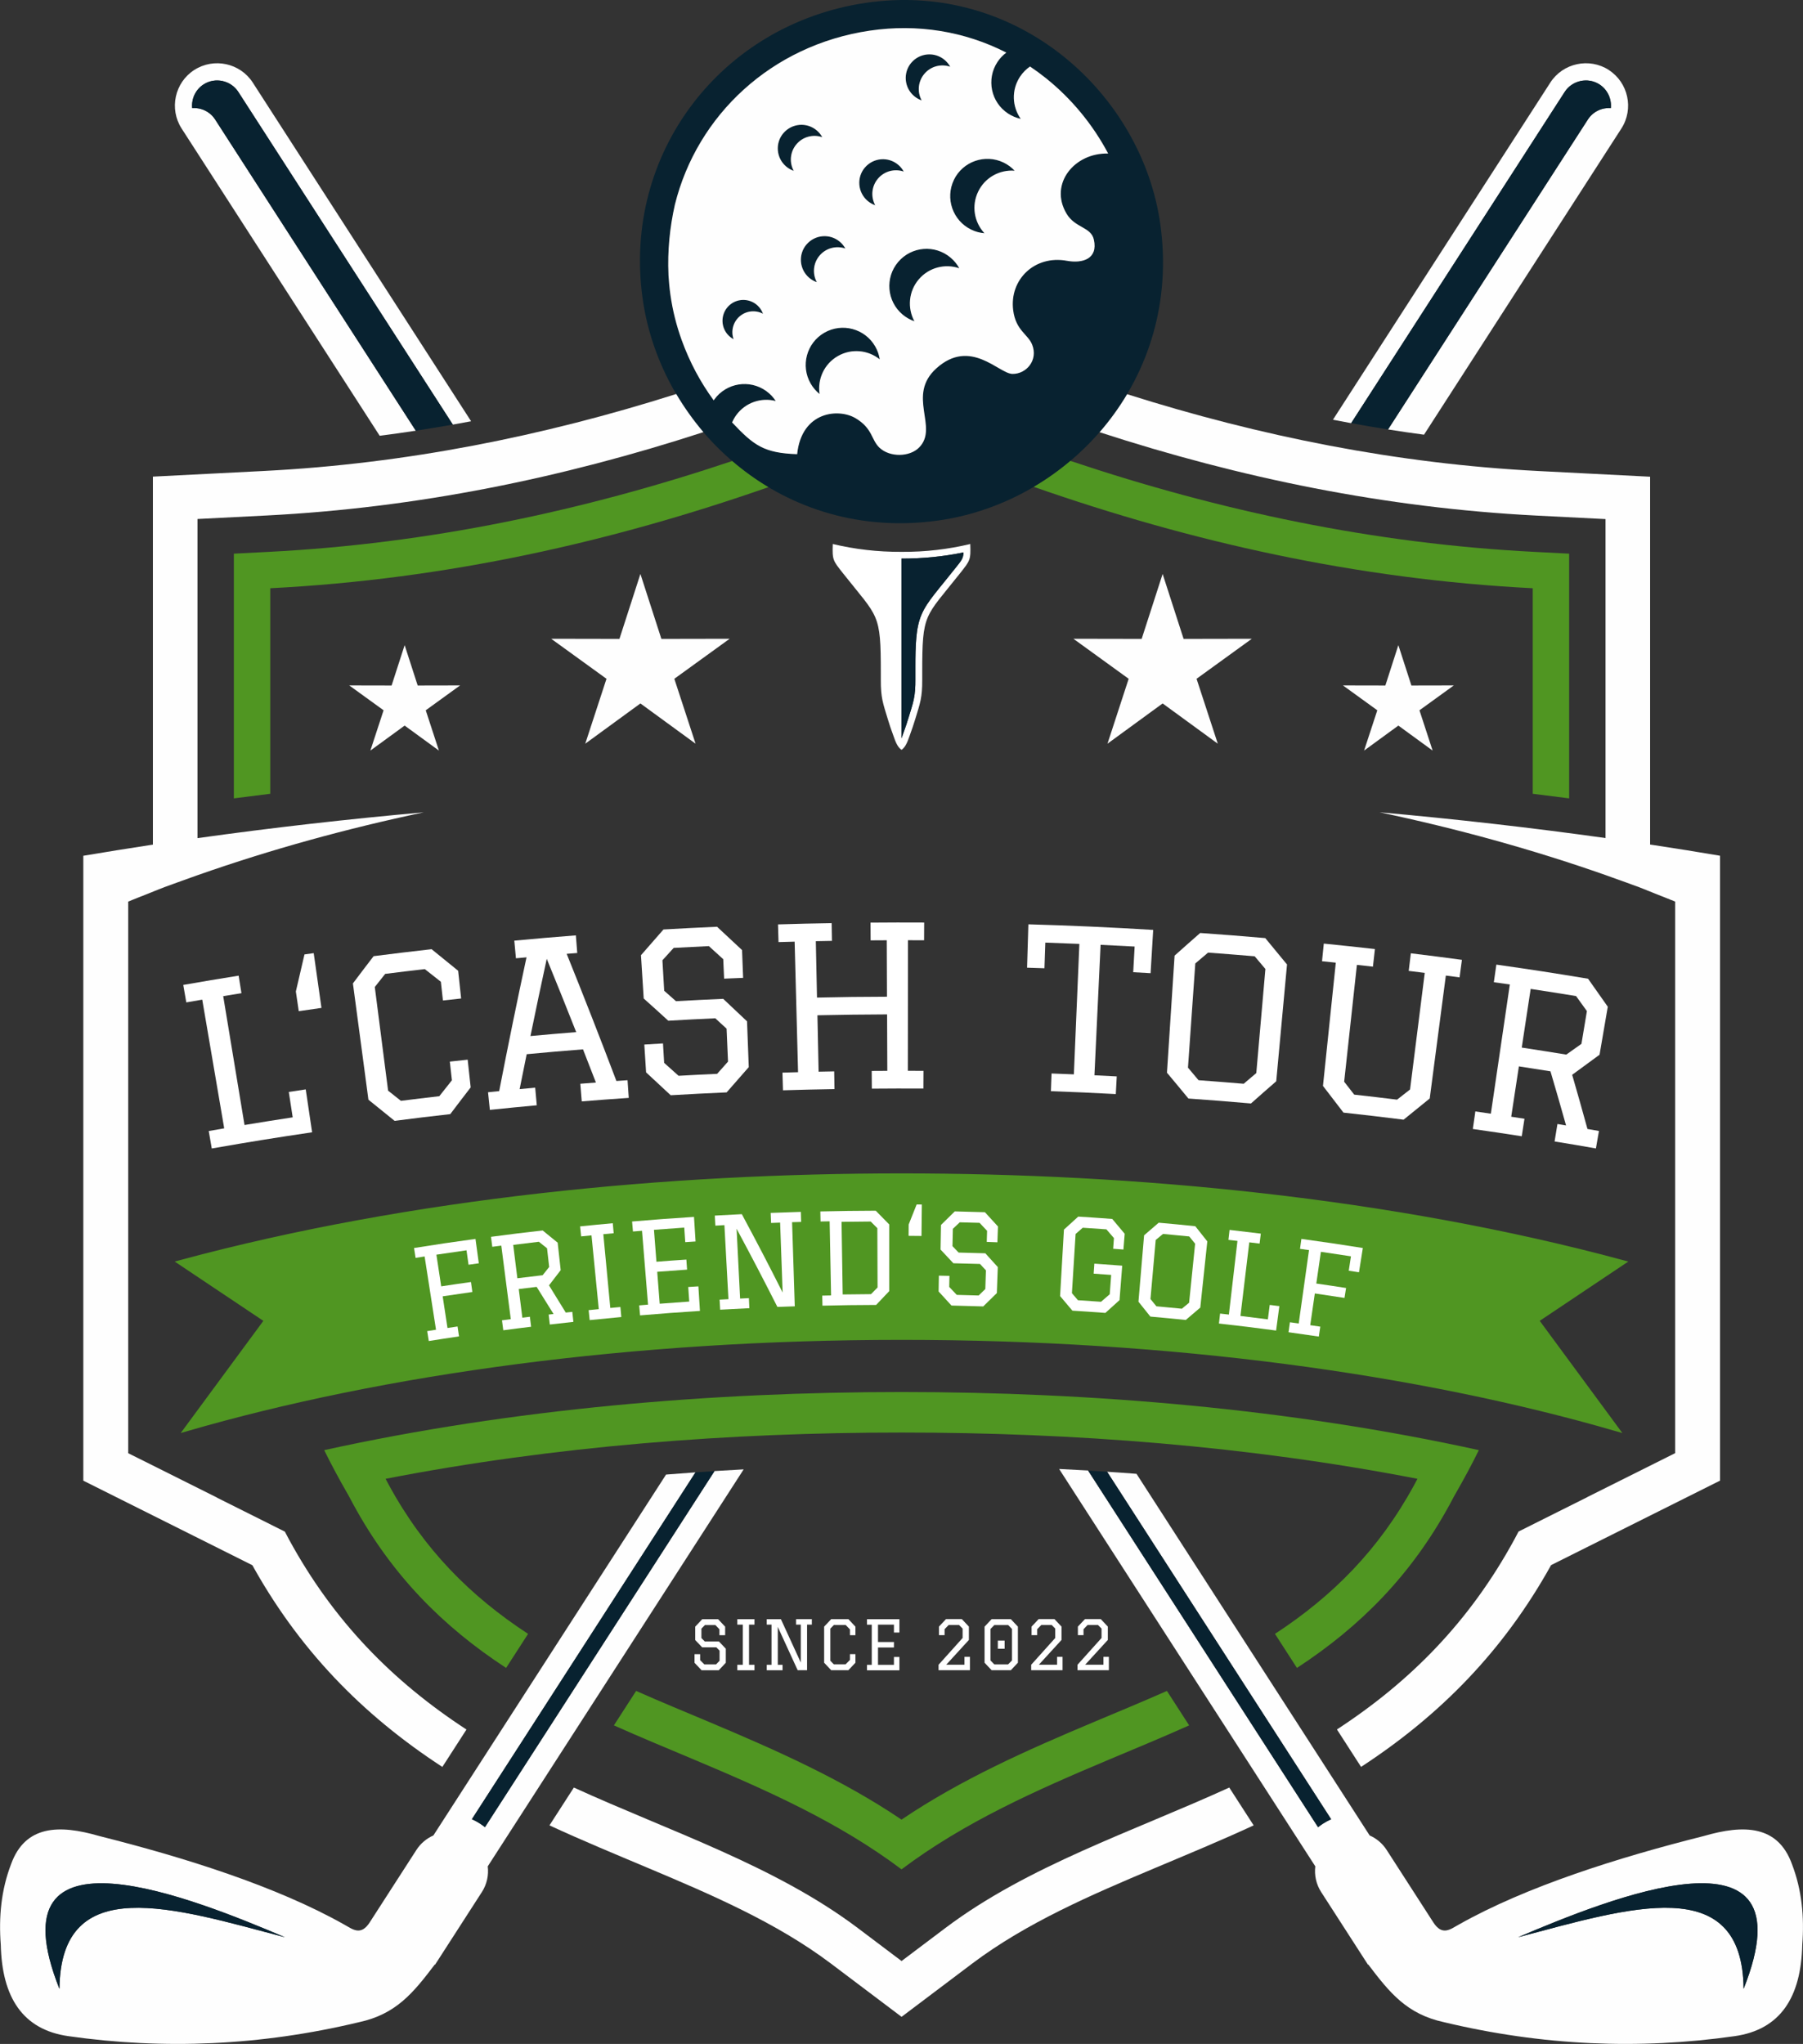 <?xml version="1.0" encoding="UTF-8"?>
<svg id="Vrstva_2" data-name="Vrstva 2" xmlns="http://www.w3.org/2000/svg" viewBox="0 0 416.17 471.76">
  <rect x="0" y="0" width="416.17" height="471.76" fill="#333333" stroke="none"/>
  <defs>
    <style>
      .cls-1, .cls-2 {
        fill: #fff;
      }

      .cls-2, .cls-3, .cls-4, .cls-5 {
        fill-rule: evenodd;
      }

      .cls-3 {
        fill: #082230;
      }

      .cls-6 {
        stroke: #509622;
        stroke-miterlimit: 22.93;
      }

      .cls-6, .cls-5 {
        fill: #509622;
      }

      .cls-4 {
        fill: #fefefe;
      }
    </style>
  </defs>
  <g id="Vrstva_1-2" data-name="Vrstva 1">
    <g>
      <path class="cls-3" d="m199.77.67c-33.24,4.93-56.18,34.7-51.43,68.31,4.28,30.27,32.54,56.21,68.29,51.15,30.24-4.28,56.19-32.53,51.2-68.34-4.18-29.99-32.73-56.36-68.07-51.12h0Zm-45.47,62.71c-.25-5.41.29-10.88,1.48-16.15,5.13-20.68,22.31-36.79,44.94-40.15,11.04-1.64,21.92.14,31.56,5.06-.78.58-1.48,1.31-2.05,2.17-2.61,3.97-1.51,9.3,2.46,11.9.92.6,1.91,1.01,2.92,1.22-2-2.81-2.18-6.66-.18-9.71.63-.96,1.43-1.75,2.32-2.37,1.25.84,2.48,1.74,3.68,2.7,5.9,4.73,10.82,10.7,14.36,17.39-7.71-.23-13.71,6.95-9.62,13.86,1.99,3.37,5.66,3.03,6.32,6.02.99,4.43-2.59,5.54-6.25,4.87-7.4-1.35-13.27,4.32-12.38,11.4.59,4.69,3.42,5.55,4.37,7.93,1.47,3.65-1.38,6.85-4.56,6.78-3.14-.08-9.66-8.37-17.53-1.29-6.97,6.28.61,13.61-3.98,18.27-2.18,2.22-6.76,2.32-9.16.05-1.94-1.84-1.54-4.43-5.51-6.8-3.94-2.35-12.47-1.59-13.49,8.3-7.64-.26-9.98-1.98-15.02-7.33.25-.57.56-1.13.94-1.66,2.14-2.96,5.81-4.15,9.14-3.28-.56-.87-1.29-1.65-2.18-2.29-3.85-2.78-9.22-1.92-12,1.93-.05.07-.1.14-.14.21-3.05-4.16-5.55-8.82-7.39-13.91-1.22-3.38-2.1-6.88-2.6-10.44-.22-1.57-.37-3.14-.46-4.69h0Zm56.05-48.9c1.95-2.3,5.4-2.59,7.7-.64.53.45.96.98,1.27,1.56-2.07-.71-4.45-.14-5.95,1.63-1.5,1.77-1.68,4.22-.63,6.14-.62-.21-1.22-.55-1.75-1-2.3-1.95-2.59-5.4-.64-7.7h0Zm9.82,27.04c2.07-4.27,7.21-6.06,11.48-4,.99.48,1.84,1.12,2.55,1.88-3.43-.27-6.84,1.54-8.42,4.83-1.59,3.29-.9,7.08,1.45,9.6-1.03-.08-2.07-.35-3.05-.83-4.27-2.07-6.06-7.21-4-11.48h0Zm-39.35-10.78c1.95-2.3,5.4-2.59,7.7-.64.53.45.96.98,1.27,1.56-2.07-.71-4.45-.14-5.95,1.63-1.5,1.77-1.68,4.22-.63,6.14-.62-.21-1.22-.55-1.75-1-2.3-1.95-2.59-5.4-.64-7.7h0Zm18.81,7.94c1.95-2.3,5.4-2.59,7.7-.64.53.45.96.98,1.27,1.56-2.07-.71-4.45-.14-5.95,1.63-1.5,1.77-1.68,4.22-.63,6.14-.62-.21-1.22-.55-1.75-1-2.3-1.95-2.59-5.4-.64-7.7h0Zm-9.36,38.12c4.11-2.37,9.37-.96,11.74,3.15.55.95.89,1.96,1.05,2.99-2.68-2.16-6.52-2.57-9.68-.75-3.16,1.82-4.73,5.35-4.2,8.75-.81-.65-1.51-1.45-2.06-2.4-2.37-4.11-.96-9.37,3.15-11.74h0Zm17.04-16.33c3.07-3.62,8.49-4.07,12.11-1,.84.71,1.51,1.54,2,2.45-3.25-1.12-7-.21-9.36,2.57-2.36,2.78-2.64,6.63-1,9.66-.98-.34-1.91-.86-2.75-1.57-3.62-3.07-4.07-8.49-1-12.11h0Zm-38.89,9.93c2.01-1.74,5.05-1.52,6.79.48.4.46.7.98.9,1.53-1.7-.9-3.86-.72-5.4.62-1.54,1.34-2.03,3.45-1.38,5.26-.51-.27-.99-.64-1.39-1.1-1.74-2.01-1.52-5.05.48-6.79h0Zm17.73-13.96c1.95-2.3,5.4-2.59,7.7-.64.53.45.96.98,1.27,1.56-2.07-.71-4.45-.14-5.95,1.63-1.5,1.77-1.68,4.22-.63,6.14-.62-.21-1.22-.55-1.75-1-2.3-1.95-2.59-5.4-.64-7.7h0Z"/>
      <path class="cls-4" d="m58.23,361.25l-39-19.5v-144.23c5.11-.86,10.24-1.68,15.38-2.47l.68-.1v-84.94s25.71-1.31,25.71-1.31c32.66-1.67,64.3-8,95.09-17.76,1.83,3.1,3.93,6.05,6.27,8.8-32.61,10.6-66.09,17.47-100.84,19.24l-15.94.81v73.66c17.29-2.42,34.73-4.4,52.24-5.96-17.74,3.74-35.23,8.54-52.24,14.52l-.25.09-.2.07-.05.02-.25.09-.25.09-.25.09-.24.08h-.01s-.25.1-.25.1l-.25.09-.25.09-.51.18-.25.09-.25.09-.31.11-.19.07-.25.09-.25.09-.25.09-.1.03-.15.06-.25.09-.25.09-.25.09-.5.19-.25.09-.25.09-.17.06-.08.03-.25.09-.25.09-.25.09-.21.08-.04.02-.25.1-.25.09-.25.1-.24.09h0s-.25.1-.25.1l-.25.1-.25.1-.25.1h-.03s-.22.1-.22.1l-.25.1-.25.1-.25.1-.07.03-.18.07-.25.1-.25.1-.25.1-.1.04-.15.06-.25.1-.25.1-.25.1-.14.05-.11.04-.25.1-.5.2-.18.07-.07.03-.25.1-.25.1-.25.1-.21.09h-.04s-.25.12-.25.12l-.25.1-.25.1-.25.1v127.31l20.27,10.13c3.52,3.53,6.28,7.93,8.78,12.28.32.61.39,1.65.72,2.26.2.36-.86.67-.66,1.03l-.4.15h0ZM260.15,90.98c30.77,9.74,62.38,16.07,95.02,17.74l25.71,1.31v89.96s-10.29,0-10.29,0v-80.18l-15.94-.81c-34.74-1.77-68.23-8.64-100.84-19.24,2.36-2.71,4.49-5.65,6.35-8.77h0Z"/>
      <path class="cls-5" d="m247.08,106.38c34.62,11.61,70.18,19.12,107.14,21l7.97.41v56.48c-2.8-.36-5.6-.72-8.4-1.06v-47.44c-40.8-2.08-79-10.75-115.17-23.4,2.97-1.75,5.8-3.76,8.45-6h0Zm-69.71,6.06c-36.12,12.61-74.25,21.26-114.99,23.33v47.44c-2.8.34-5.6.69-8.4,1.06v-56.48l7.97-.41c36.93-1.88,72.46-9.38,107.05-20.97,2.6,2.23,5.39,4.25,8.36,6.03h0Z"/>
      <path class="cls-5" d="m74.83,334.7c1.67,3.4,3.52,6.84,5.55,10.35l.17.3.16.3c.29.54.57,1.09.87,1.63,8.85,16.22,20.53,28.07,35.24,37.69l5.07-7.86c-13.39-8.76-24.02-19.49-32.1-34.31-.27-.49-.53-.99-.79-1.48,39.04-7.58,79.48-10.68,119.09-10.68s80.04,3.1,119.09,10.68c-.26.5-.52.99-.79,1.48-8.08,14.81-18.71,25.55-32.1,34.31l5.07,7.86c14.72-9.62,26.4-21.47,35.24-37.69.29-.54.58-1.08.87-1.63l.16-.3.17-.3c2.03-3.52,3.88-6.95,5.55-10.35-43.48-9.57-89.55-13.41-133.25-13.41s-89.78,3.84-133.25,13.41h0Zm66.87,63.53c6.14,2.75,12.37,5.31,18.53,7.91,16.67,7.02,33.32,14.38,47.86,25.32,14.54-10.94,31.19-18.3,47.86-25.32,6.16-2.59,12.39-5.16,18.53-7.91l-5.13-7.95c-5.64,2.5-11.36,4.85-17.03,7.24-15.32,6.45-30.47,13.16-44.23,22.46-13.76-9.29-28.91-16.01-44.23-22.46-5.67-2.39-11.39-4.74-17.03-7.24l-5.13,7.95h0Z"/>
      <path class="cls-4" d="m366.39,345.53l20.27-10.13v-127.31l-.25-.1-.25-.1-.25-.1-.25-.1h-.04s-.21-.1-.21-.1l-.25-.1-.25-.1-.25-.1-.07-.03-.18-.07-.5-.2-.25-.1-.11-.04-.14-.05-.25-.1-.25-.1-.25-.1-.15-.06-.1-.04-.25-.1-.25-.1-.25-.1-.18-.07-.07-.03-.25-.1-.25-.1-.25-.1-.22-.09h-.03s-.25-.11-.25-.11l-.25-.1-.25-.1-.25-.1h0s-.24-.1-.24-.1l-.25-.1-.25-.09-.25-.1-.04-.02-.21-.08-.25-.09-.25-.09-.25-.09-.08-.03-.17-.06-.25-.09-.25-.09-.5-.19-.25-.09-.25-.09-.25-.09-.15-.06-.1-.03-.25-.09-.25-.09-.25-.09-.19-.07-.31-.11-.25-.09-.25-.09-.51-.18-.25-.09-.25-.09-.25-.09h-.01s-.24-.09-.24-.09l-.25-.09-.25-.09-.25-.09-.05-.02-.2-.07-.25-.09c-17.01-5.98-34.5-10.78-52.24-14.52,17.51,1.56,34.95,3.54,52.24,5.96l10.97,1.6c5.14.78,10.27,1.6,15.38,2.47v144.23l-39,19.5h0c-11,19.8-25.6,34.66-43.86,46.57l-5.57-8.64c17.09-11.15,30.69-25.03,40.93-43.81.34-.62.67-1.24.99-1.87h0s15.95-7.98,15.95-7.98h0s0,0,0,0h0Zm-77.02,75.78c-7.53,3.49-15.22,6.66-22.86,9.88-14.41,6.07-29.56,12.56-42.11,22.02l-16.3,12.29-16.3-12.29c-12.55-9.46-27.7-15.95-42.11-22.02-7.64-3.22-15.33-6.39-22.86-9.88l5.63-8.73c22.2,10.14,46.47,18.06,65.53,32.42l10.11,7.62,10.11-7.62c19.06-14.36,43.33-22.28,65.53-32.42l5.63,8.73h0Zm-187.27-13.49c-18.55-12.1-33.33-27.25-44.38-47.52-.33-.61-.65-1.22-.98-1.83-2.5-4.34-4.82-8.6-6.94-12.94l15.95,7.98h0c.33.62.66,1.25.99,1.87,10.24,18.77,23.83,32.65,40.93,43.81l-5.57,8.64h0Z"/>
      <polygon class="cls-4" points="147.82 132.47 152.66 147.46 168.42 147.43 155.65 156.67 160.55 171.65 147.82 162.36 135.09 171.65 139.99 156.67 127.22 147.43 142.98 147.46 147.82 132.47 147.82 132.47"/>
      <polygon class="cls-4" points="268.36 132.47 263.52 147.46 247.76 147.43 260.52 156.67 255.63 171.65 268.36 162.36 281.09 171.65 276.19 156.67 288.95 147.43 273.2 147.46 268.36 132.47 268.36 132.47"/>
      <polygon class="cls-4" points="322.77 148.9 319.77 158.22 309.98 158.2 317.91 163.94 314.86 173.24 322.77 167.47 330.68 173.24 327.64 163.94 335.57 158.2 325.78 158.22 322.77 148.9 322.77 148.9"/>
      <polygon class="cls-4" points="93.4 148.9 96.41 158.22 106.2 158.2 98.27 163.94 101.31 173.24 93.4 167.47 85.49 173.24 88.54 163.94 80.61 158.2 90.39 158.22 93.4 148.9 93.4 148.9"/>
      <path class="cls-2" d="m208.09,127.37c-5.51.03-10.82-.6-15.87-1.81-.14,3.7.05,3.83,2.37,6.77,8.18,10.34,8.72,9,8.72,23.01v.06h0v1.5c-.02,4.16.5,5.4,1.59,9.01.38,1.26.76,2.42,1.28,3.8.43,1.17.84,2.61,1.91,3.37,1.06-.75,1.48-2.2,1.91-3.37.51-1.38.89-2.54,1.28-3.8,1.09-3.61,1.61-4.85,1.59-9.01v-1.5s0,0,0,0v-.06c0-14.01.54-12.67,8.72-23.01,2.32-2.94,2.51-3.07,2.37-6.77-5.05,1.21-10.35,1.85-15.87,1.81h0Zm0,43c.18-.44.32-.89.44-1.2.45-1.23.87-2.46,1.24-3.71.39-1.3.84-2.63,1.13-3.96.33-1.53.4-3.04.39-4.59v-3.07s0,0,0,0c0-2.24.02-4.51.22-6.72.17-1.84.48-3.61,1.22-5.32.7-1.63,1.73-3.07,2.81-4.47,1.57-2.02,3.22-3.97,4.8-5.98,1.55-1.96,1.99-2.35,2.06-3.85-4.71.98-9.51,1.43-14.33,1.43v41.43h0Z"/>
      <path class="cls-3" d="m208.09,170.37c.18-.44.32-.89.44-1.2.45-1.23.87-2.46,1.24-3.71.39-1.3.84-2.63,1.13-3.96.33-1.53.4-3.04.39-4.59v-3.07s0,0,0,0c0-2.24.02-4.51.22-6.72.17-1.84.48-3.61,1.22-5.32.7-1.63,1.73-3.07,2.81-4.47,1.57-2.02,3.22-3.97,4.8-5.98,1.55-1.96,1.99-2.35,2.06-3.85-4.71.98-9.51,1.43-14.33,1.43v41.43h0Z"/>
      <path class="cls-4" d="m154.3,63.38c-.25-5.41.29-10.88,1.48-16.15,5.13-20.68,22.31-36.79,44.94-40.15,11.04-1.64,21.92.14,31.56,5.06-.78.58-1.48,1.31-2.05,2.17-2.61,3.97-1.51,9.3,2.46,11.9.92.6,1.91,1.01,2.92,1.22-2-2.81-2.18-6.66-.18-9.71.63-.96,1.43-1.75,2.32-2.37,1.25.84,2.48,1.74,3.68,2.7,5.9,4.73,10.82,10.7,14.36,17.39-7.71-.23-13.71,6.95-9.62,13.86,1.99,3.37,5.66,3.03,6.32,6.02.99,4.43-2.59,5.54-6.25,4.87-7.4-1.35-13.27,4.32-12.38,11.4.59,4.69,3.42,5.55,4.37,7.93,1.47,3.65-1.38,6.85-4.56,6.78-3.14-.08-9.66-8.37-17.53-1.29-6.97,6.28.61,13.61-3.98,18.27-2.18,2.22-6.76,2.32-9.16.05-1.94-1.84-1.54-4.43-5.51-6.8-3.94-2.35-12.47-1.59-13.49,8.3-7.64-.26-9.98-1.98-15.02-7.33.25-.57.56-1.13.94-1.66,2.14-2.96,5.81-4.15,9.14-3.28-.56-.87-1.29-1.65-2.18-2.29-3.85-2.78-9.22-1.92-12,1.93-.05.07-.1.14-.14.21-3.05-4.16-5.55-8.82-7.39-13.91-1.22-3.38-2.1-6.88-2.6-10.44-.22-1.57-.37-3.14-.46-4.69h0Zm56.05-48.9c1.95-2.3,5.4-2.59,7.7-.64.53.45.96.98,1.27,1.56-2.07-.71-4.45-.14-5.95,1.63-1.5,1.77-1.68,4.22-.63,6.14-.62-.21-1.22-.55-1.75-1-2.3-1.95-2.59-5.4-.64-7.7h0Zm9.82,27.04c2.07-4.27,7.21-6.06,11.48-4,.99.48,1.84,1.12,2.55,1.88-3.43-.27-6.84,1.54-8.42,4.83-1.59,3.29-.9,7.08,1.45,9.6-1.03-.08-2.07-.35-3.05-.83-4.27-2.07-6.06-7.21-4-11.48h0Zm-39.35-10.78c1.95-2.3,5.4-2.59,7.7-.64.53.45.96.98,1.27,1.56-2.07-.71-4.45-.14-5.95,1.63-1.5,1.77-1.68,4.22-.63,6.14-.62-.21-1.22-.55-1.75-1-2.3-1.95-2.59-5.4-.64-7.7h0Zm18.81,7.94c1.95-2.3,5.4-2.59,7.7-.64.53.45.96.98,1.27,1.56-2.07-.71-4.45-.14-5.95,1.63-1.5,1.77-1.68,4.22-.63,6.14-.62-.21-1.22-.55-1.75-1-2.3-1.95-2.59-5.4-.64-7.7h0Zm-9.36,38.12c4.11-2.37,9.37-.96,11.74,3.15.55.95.89,1.96,1.05,2.99-2.68-2.16-6.52-2.57-9.68-.75-3.16,1.82-4.73,5.35-4.2,8.75-.81-.65-1.51-1.45-2.06-2.4-2.37-4.11-.96-9.37,3.15-11.74h0Zm17.04-16.33c3.07-3.62,8.49-4.07,12.11-1,.84.71,1.51,1.54,2,2.45-3.25-1.12-7-.21-9.36,2.57-2.36,2.78-2.64,6.63-1,9.66-.98-.34-1.91-.86-2.75-1.57-3.62-3.07-4.07-8.49-1-12.11h0Zm-38.89,9.93c2.01-1.74,5.05-1.52,6.79.48.4.46.7.98.9,1.53-1.7-.9-3.86-.72-5.4.62-1.54,1.34-2.03,3.45-1.38,5.26-.51-.27-.99-.64-1.39-1.1-1.74-2.01-1.52-5.05.48-6.79h0Zm17.73-13.96c1.95-2.3,5.4-2.59,7.7-.64.53.45.96.98,1.27,1.56-2.07-.71-4.45-.14-5.95,1.63-1.5,1.77-1.68,4.22-.63,6.14-.62-.21-1.22-.55-1.75-1-2.3-1.95-2.59-5.4-.64-7.7h0Z"/>
      <path class="cls-4" d="m44.84,16.15h0c-4.52,2.91-5.83,8.99-2.92,13.51l45.72,70.92c2.78-.36,5.56-.74,8.33-1.17h0S49.66,27.58,49.66,27.58c-1.18-1.83-3.25-2.78-5.3-2.64-.2-2.1.75-4.24,2.62-5.45,2.68-1.73,6.3-.94,8.03,1.73l49.51,76.78c1.41-.25,2.82-.51,4.22-.77L58.35,19.07c-2.91-4.52-8.99-5.83-13.51-2.92h0Z"/>
      <path class="cls-3" d="m95.98,99.41L49.66,27.58c-1.18-1.83-3.25-2.78-5.3-2.64-.2-2.1.75-4.24,2.62-5.45,2.68-1.73,6.3-.94,8.03,1.73l49.51,76.78c-2.84.5-5.69.97-8.55,1.41h0Z"/>
      <path class="cls-4" d="m371.33,16.15h0c4.52,2.91,5.83,8.99,2.92,13.51l-45.56,70.67c-2.77-.37-5.54-.77-8.3-1.21h0s46.13-71.54,46.13-71.54c1.18-1.83,3.25-2.78,5.3-2.64.2-2.1-.75-4.24-2.62-5.45-2.68-1.73-6.3-.94-8.03,1.73l-49.29,76.45c-1.4-.26-2.81-.52-4.21-.79l50.17-77.81c2.91-4.52,8.99-5.83,13.51-2.92h0Z"/>
      <path class="cls-3" d="m320.38,99.12l46.13-71.54c1.18-1.83,3.25-2.78,5.3-2.64.2-2.1-.75-4.24-2.62-5.45-2.68-1.73-6.3-.94-8.03,1.73l-49.29,76.45c2.83.52,5.67,1,8.52,1.45h0Z"/>
      <path class="cls-4" d="m171.64,339.16l-59.06,91.61c.25,2.01-.18,4.11-1.36,5.94l-10.79,16.74-.06-.04c-4.97,6.54-8.92,11.48-17.51,13.33-22.71,5.44-45.05,6.36-67.08,3.22-10.54-1.5-15.32-8.95-15.6-21.07-.5-6.44.09-12.68,2.38-18.64,3.26-8.99,11.06-9.18,20.35-6.48,19.57,4.92,40.92,11.6,56.62,20.48,1.81.99,3.73,2.67,5.8-.54l10.79-16.74c.98-1.52,2.36-2.65,3.91-3.33l53.71-83.3c2.26-.18,4.53-.35,6.79-.51l-51.61,80.05c.62.27,1.23.6,1.83.98.42.27.81.56,1.19.86l52.99-82.19c2.24-.14,4.48-.27,6.72-.39h0ZM13.72,459.05c.26-27.12,26.3-18.72,52.05-11.92-20.53-8.69-68.01-28.21-52.05,11.92h0Z"/>
      <path class="cls-3" d="m111.93,421.74l52.99-82.19c-1.46.09-2.93.19-4.39.29l-51.61,80.05c.62.27,1.23.6,1.83.98.42.27.81.56,1.19.86h0Z"/>
      <path class="cls-3" d="m13.72,459.05c.26-27.12,26.3-18.72,52.05-11.92-20.53-8.69-68.01-28.21-52.05,11.92h0Z"/>
      <path class="cls-4" d="m244.47,339.05l59.13,91.72c-.25,2.01.18,4.11,1.36,5.94l10.79,16.74.06-.04c4.97,6.54,8.92,11.48,17.51,13.33,22.71,5.44,45.05,6.36,67.08,3.22,10.54-1.5,15.32-8.95,15.6-21.07.5-6.44-.09-12.68-2.38-18.64-3.26-8.99-11.06-9.18-20.35-6.48-19.57,4.92-40.92,11.6-56.62,20.48-1.81.99-3.73,2.67-5.8-.54l-10.79-16.74c-.98-1.52-2.36-2.65-3.91-3.33l-53.82-83.47c-2.26-.17-4.52-.34-6.78-.48l51.71,80.2c-.62.27-1.23.6-1.83.98-.42.27-.81.56-1.19.86l-53.08-82.32h.14c-2.28-.13-4.56-.25-6.84-.36h0Zm157.99,119.99c-.26-27.12-26.3-18.72-52.05-11.92,20.53-8.69,68.01-28.21,52.05,11.92h0Z"/>
      <path class="cls-3" d="m304.24,421.74l-53.08-82.32c1.46.09,2.92.18,4.38.28l51.71,80.2c-.62.27-1.23.6-1.83.98-.42.27-.81.56-1.19.86h0Z"/>
      <path class="cls-3" d="m402.46,459.05c-.26-27.12-26.3-18.72-52.05-11.92,20.53-8.69,68.01-28.21,52.05,11.92h0Z"/>
      <path class="cls-6" d="m354.68,304.74l19.98-13.37c-53.74-14.5-112.78-20.04-166.57-20.04s-112.82,5.54-166.57,20.04l19.98,13.37-18.51,25.12h0c45.63-13.23,102.91-21.11,165.11-21.11s119.47,7.88,165.1,21.12h0s-18.51-25.13-18.51-25.13Zm-152.86-14.08h0c-.76-1.92-1.53-3.84-2.26-5.77.74,1.92,1.5,3.84,2.26,5.77Zm-9.98-7.35c.38,0,.76-.01,1.17-.02-.41,0-.79.01-1.17.02h0Zm-18.9.63c.38-.02.76-.04,1.15-.06-.38.02-.76.04-1.15.06h0Zm1.15,13.85h0c-.38.02-.76.04-1.15.06.38-.02.76-.04,1.15-.06Zm-19.28,1.13c-.52.04-1.04.08-1.55.12h0c.52-.04,1.04-.08,1.55-.12Zm-26.13-2.55h0c.93-.11,1.85-.21,2.78-.31-.93.1-1.85.2-2.78.31Zm0-4.1h0c1.13-.13,2.28-.24,3.42-.36-1.14.12-2.29.23-3.42.36Zm-1.61-4.75h0c1.45-.16,2.92-.33,4.39-.49h0c-1.47.16-2.95.33-4.39.49Zm-25.25,11.44c.37-.06.75-.12,1.13-.17-.38.06-.76.12-1.13.17h0Zm.14-.73c.09-.49.18-.98.27-1.47-.09.49-.18.98-.27,1.47Zm2.13.38c-.19-.92-.38-1.84-.57-2.76.19.92.38,1.84.57,2.76h0Zm-23.07-4.24h0c.38-.07.76-.14,1.15-.21-.38.07-.76.14-1.15.21Zm-5.21,2.82h0c-1.36.27-2.73.54-4.06.8,1.34-.26,2.7-.54,4.06-.8Zm10.42-7.89c-2.41.44-4.83.89-7.24,1.35,2.41-.46,4.83-.91,7.24-1.35h0Zm49.31-.88c-1.36.14-2.73.27-4.06.41h0c1.34-.14,2.7-.27,4.06-.41h0Zm24.93,8.33c-1.36.09-2.73.17-4.09.26,1.36-.09,2.73-.18,4.09-.26h0Zm18.9.83c-.41.02-.79.03-1.17.05h0c.38-.01.76-.03,1.17-.05h0Zm18.87-.48c-.2,0-.39,0-.59.01.19,0,.38,0,.59-.01h0Zm1.04-1.72c-.74-1.91-1.47-3.82-2.21-5.74.74,1.91,1.47,3.83,2.21,5.74.74,1.91,1.47,3.84,2.24,5.75-.76-1.91-1.5-3.84-2.24-5.75Zm6.6-12.24h0c.19,0,.39,0,.59,0-.19,0-.4,0-.59,0Zm-5.21-4.04h0c2.13-.01,4.25-.02,6.38-.04-2.13.01-4.25.03-6.38.04Zm137.93,16.08c-.59-.12-1.19-.24-1.77-.36h0c.59.12,1.18.24,1.77.36Zm-5.84-1.12h0c-.41-.07-.79-.15-1.17-.21.38.07.76.14,1.17.21Zm-26.78-4.38h0c-.41-.06-.79-.11-1.17-.17.38.06.76.11,1.17.17Zm-15.71,2.9c-1.85-.21-3.71-.42-5.56-.63,1.85.21,3.71.42,5.56.63h0Zm-5.56-5.54h0c1.17.13,2.35.26,3.55.4-1.2-.13-2.37-.27-3.55-.4Zm-26.4-2.28c-.41-.03-.79-.05-1.17-.07.38.02.76.05,1.17.07h0Zm2.26.16c.38.03.76.06,1.17.09h0c-.41-.03-.79-.06-1.17-.09h0Zm-41.04-5.76c2.14.03,4.29.09,6.44.14-2.14-.05-4.3-.11-6.44-.14h0Zm5.24,13.14c1.85.05,3.71.09,5.56.14h0c-1.85-.05-3.71-.1-5.56-.14Zm0-4.08h0c1.85.05,3.71.09,5.56.14-1.85-.05-3.71-.1-5.56-.14Zm3.57-4.82c-1.2-.03-2.4-.06-3.57-.09h0c1.17.03,2.37.06,3.57.09Zm0,12.11h0c1.34.04,2.7.07,4.06.11-1.36-.04-2.73-.07-4.06-.11Zm4.06-10.22c-1.36-.04-2.73-.07-4.06-.11,1.34.04,2.7.07,4.06.11h0Zm107.96,12.04h0c1.36.27,2.73.55,4.09.82-1.36-.27-2.73-.55-4.09-.82Z"/>
      <g>
        <path class="cls-1" d="m42.29,227.33c5.11-.89,7.67-1.32,12.79-2.14.26,1.61.39,2.42.65,4.04-1.69.27-2.53.41-4.21.69,1.64,9.91,3.28,19.82,4.92,29.74,4.45-.73,6.67-1.09,11.12-1.77-.36-2.34-.54-3.51-.9-5.86,1.56-.24,2.34-.36,3.91-.59.59,3.96.88,5.94,1.47,9.9-9.28,1.38-13.91,2.13-23.16,3.74-.28-1.61-.42-2.42-.7-4.03,1.43-.25,2.14-.37,3.57-.62-1.69-9.9-3.38-19.81-5.07-29.71-1.47.25-2.21.38-3.68.64-.28-1.61-.42-2.42-.7-4.03Z"/>
        <path class="cls-1" d="m74.2,232.63c-2.1.3-3.15.45-5.24.76-.27-1.82-.4-2.73-.67-4.55.79-3.42,1.19-5.13,1.99-8.55.85-.12,1.28-.18,2.13-.3.72,5.06,1.08,7.59,1.79,12.64Z"/>
        <path class="cls-1" d="m103.81,245.03c1.65-.19,2.48-.28,4.14-.45.28,2.56.41,3.84.69,6.4-1.9,2.46-2.84,3.7-4.71,6.17-5.14.58-7.71.89-12.85,1.55-2.4-1.96-3.61-2.93-6.04-4.88-1.43-10.74-2.15-16.1-3.58-26.84,1.9-2.52,2.85-3.78,4.78-6.29,5.35-.68,8.03-1,13.38-1.61,2.46,1.98,3.69,2.98,6.13,4.98.28,2.56.41,3.84.69,6.4-1.68.18-2.52.27-4.2.46-.19-1.73-.29-2.59-.48-4.32-1.48-1.17-2.22-1.76-3.7-2.92-3.66.42-5.49.64-9.15,1.1-.96,1.21-1.44,1.82-2.4,3.03,1.23,9.57,1.84,14.35,3.07,23.92,1.19.94,1.78,1.41,2.96,2.35,3.54-.44,5.32-.66,8.86-1.07,1.16-1.47,1.74-2.21,2.91-3.67-.19-1.73-.29-2.59-.48-4.32Z"/>
        <path class="cls-1" d="m118.7,217.11c5.68-.53,8.53-.77,14.22-1.22.13,1.63.19,2.44.32,4.07-.98.08-1.46.12-2.44.19,3.93,9.74,7.76,19.53,11.48,29.35,1.03-.07,1.54-.11,2.57-.18.11,1.63.17,2.45.28,4.08-4.34.3-6.51.46-10.85.81-.13-1.63-.2-2.44-.33-4.07,1.44-.12,2.16-.17,3.6-.28-1.19-3.07-1.78-4.6-2.98-7.66-5.2.41-7.8.63-13,1.12-.66,3.22-.99,4.83-1.63,8.06,1.44-.14,2.16-.2,3.59-.34.15,1.63.22,2.44.37,4.07-4.33.4-6.5.61-10.83,1.06-.17-1.63-.25-2.44-.42-4.07,1.03-.11,1.54-.16,2.57-.26,2-10.31,4.1-20.61,6.31-30.88-.98.09-1.46.13-2.44.22-.15-1.63-.23-2.44-.38-4.07Zm7.5,4.2c-1.54,7.13-2.3,10.69-3.76,17.82,4.22-.39,6.33-.57,10.56-.91-2.68-6.78-4.04-10.16-6.8-16.92Z"/>
        <path class="cls-1" d="m171.51,225.7c-1.75.07-2.62.1-4.37.18-.08-1.8-.12-2.7-.2-4.49-1.33-1.21-1.99-1.81-3.32-3.02-3.25.15-4.88.23-8.12.41-1.04,1.14-1.57,1.71-2.6,2.86l.41,7.04c1.09.96,1.63,1.44,2.72,2.4,4.36-.24,6.54-.35,10.9-.54,2.21,2.07,3.31,3.11,5.5,5.19.16,4.23.24,6.34.4,10.57-2.06,2.33-3.08,3.5-5.11,5.83-5.16.23-7.75.36-12.91.66-2.26-2.12-3.4-3.18-5.68-5.28-.16-2.57-.25-3.85-.41-6.42,1.72-.11,2.58-.16,4.31-.26.11,1.8.16,2.69.27,4.49,1.33,1.19,2,1.79,3.33,2.98,3.56-.2,5.34-.29,8.9-.45,1-1.13,1.5-1.69,2.51-2.82-.13-3.04-.2-4.56-.33-7.61-1.04-.96-1.57-1.43-2.61-2.39-4.34.2-6.51.31-10.85.56-2.25-2.06-3.39-3.09-5.67-5.13-.25-4-.38-6-.63-9.99,2.06-2.38,3.1-3.57,5.19-5.94,4.95-.28,7.42-.41,12.37-.63,2.32,2.15,3.47,3.22,5.77,5.38.1,2.57.15,3.86.25,6.43Z"/>
        <path class="cls-1" d="m179.58,213.36c4.95-.15,7.43-.21,12.38-.29l.07,4.09c-1.49.03-2.23.04-3.72.07.11,5.21.16,7.81.27,13.02,6.46-.14,9.69-.18,16.15-.2-.02-5.21-.03-7.82-.05-13.03-1.49,0-2.23.01-3.72.02-.01-1.63-.02-2.45-.03-4.09,4.95-.04,7.43-.04,12.39-.02l-.02,4.09c-1.49,0-2.23,0-3.72-.01-.01,10.05-.02,20.09-.03,30.14,1.44,0,2.16,0,3.61.01,0,1.63-.01,2.45-.02,4.09-4.76-.02-7.14-.02-11.9.02-.01-1.63-.02-2.45-.03-4.09,1.44-.01,2.16-.02,3.6-.02-.02-5.21-.03-7.82-.05-13.03-6.43.03-9.65.07-16.08.2.11,5.21.16,7.81.27,13.02,1.44-.03,2.16-.04,3.6-.07.03,1.63.04,2.45.07,4.09-4.76.08-7.14.14-11.89.28-.05-1.63-.07-2.45-.12-4.08,1.44-.04,2.16-.06,3.6-.1-.26-10.04-.53-20.09-.79-30.13-1.49.04-2.23.06-3.72.1l-.12-4.09Z"/>
        <path class="cls-1" d="m257.53,252.52c-5.98-.32-8.98-.45-14.96-.67.06-1.63.09-2.45.15-4.08,2.06.08,3.09.12,5.15.2.42-10.04.84-20.08,1.27-30.11-3.15-.13-4.72-.19-7.86-.3-.08,2.37-.12,3.55-.2,5.92-1.61-.05-2.41-.08-4.01-.13.12-4,.18-6,.3-10.01,9.6.27,19.22.7,28.81,1.29-.24,4-.36,6-.6,9.99-1.6-.1-2.41-.14-4.01-.23.13-2.37.2-3.55.33-5.92-3.14-.17-4.72-.25-7.86-.4-.47,10.04-.95,20.07-1.42,30.11,2.06.1,3.09.15,5.15.26-.09,1.63-.13,2.45-.22,4.08Z"/>
        <path class="cls-1" d="m274.32,253.56c-1.97-2.39-2.96-3.59-4.96-5.97.7-10.81,1.06-16.21,1.76-27.02,2.35-2.1,3.53-3.15,5.91-5.23,6.01.43,9.02.66,15.02,1.18,2.02,2.43,3.03,3.65,5.02,6.09-1,10.78-1.49,16.18-2.49,26.96-2.35,2.04-3.51,3.06-5.83,5.12-5.77-.5-8.65-.73-14.43-1.14Zm2.32-4.24c4.18.31,6.26.47,10.43.82,1.16-.99,1.74-1.48,2.91-2.47.84-9.61,1.26-14.41,2.1-24.02-.98-1.17-1.48-1.76-2.47-2.93-4.3-.36-6.46-.53-10.76-.85-1.18,1-1.77,1.5-2.95,2.5-.68,9.62-1.01,14.43-1.69,24.05.98,1.15,1.46,1.73,2.43,2.89Z"/>
        <path class="cls-1" d="m325.66,220.03c4.71.57,7.07.88,11.78,1.51-.22,1.62-.33,2.43-.54,4.05-1.27-.17-1.9-.25-3.17-.42-1.24,9.46-2.48,18.91-3.72,28.37-2.42,1.95-3.63,2.93-6.03,4.89-5.55-.69-8.32-1.02-13.88-1.63-1.88-2.47-2.82-3.7-4.73-6.16.99-9.48,1.97-18.97,2.96-28.45-1.27-.13-1.91-.2-3.18-.33.16-1.63.25-2.44.41-4.07,4.72.48,7.08.73,11.8,1.26-.18,1.62-.28,2.44-.46,4.06-1.48-.17-2.22-.25-3.7-.41-1.18,10.79-1.77,16.18-2.94,26.97.93,1.19,1.4,1.79,2.32,2.98,3.96.44,5.94.68,9.89,1.16,1.2-.94,1.8-1.41,3-2.35,1.35-10.77,2.03-16.15,3.39-26.91-1.48-.19-2.22-.28-3.7-.46.2-1.62.3-2.43.49-4.06Z"/>
        <path class="cls-1" d="m345.39,222.64c8.48,1.21,12.71,1.86,21.17,3.26,1.83,2.58,2.74,3.87,4.55,6.46-.76,4.43-1.14,6.65-1.9,11.08-2.54,1.85-3.8,2.77-6.32,4.63,1.44,5,2.15,7.5,3.53,12.51,1.06.18,1.59.27,2.65.46-.28,1.61-.42,2.42-.7,4.03-3.81-.67-5.72-.99-9.54-1.61.26-1.61.4-2.42.66-4.03.8.13,1.19.2,1.99.33-1.41-5-2.13-7.5-3.6-12.49-2.91-.47-4.37-.69-7.29-1.14-.71,4.65-1.06,6.97-1.77,11.62,1.23.19,1.84.28,3.06.47-.25,1.62-.38,2.42-.63,4.04-4.51-.7-6.77-1.04-11.29-1.68.23-1.62.35-2.43.58-4.05,1.43.2,2.15.31,3.58.52,1.46-9.94,2.92-19.88,4.38-29.82-1.48-.22-2.22-.32-3.69-.53.23-1.62.35-2.43.58-4.05Zm7.92,5.61c-.82,5.41-1.23,8.12-2.06,13.54,4.11.63,6.17.95,10.28,1.62,1.4-.99,2.1-1.49,3.5-2.48.5-3.02.76-4.54,1.26-7.56-1-1.39-1.5-2.08-2.5-3.47-4.19-.68-6.29-1.01-10.48-1.65Z"/>
      </g>
      <g>
        <path class="cls-1" d="m167.36,377.42h-1.3v-1.38l-.94-.97h-2.4l-.82.83v2.17l.77.79h3.27l1.59,1.67v3.25l-1.63,1.73h-3.96l-1.63-1.73v-1.98h1.3v1.38l.96.97h2.72l.8-.83v-2.34l-.75-.77h-3.27l-1.6-1.68v-3.08l1.63-1.73h3.65l1.63,1.73v1.98Z"/>
        <path class="cls-1" d="m170.19,384.25h1.26v-9.27h-1.26v-1.26h3.96v1.26h-1.26v9.27h1.26v1.26h-3.96v-1.26Z"/>
        <path class="cls-1" d="m179.53,384.25h1.1v1.26h-3.65v-1.26h1.1v-9.27h-1.1v-1.26h3.27l4.59,10.01v-8.76h-1.1v-1.26h3.65v1.26h-1.1v10.53h-2.17l-4.59-10v8.74Z"/>
        <path class="cls-1" d="m196.19,381.79h1.26v1.98l-1.63,1.73h-3.96l-1.63-1.73v-8.33l1.63-1.73h3.96l1.63,1.73v1.98h-1.26v-1.34l-.99-1.02h-2.72l-.82.83v7.42l.8.83h2.72l1.01-1.02v-1.34Z"/>
        <path class="cls-1" d="m200.12,373.72h7.48v3.08h-1.26v-1.82h-3.68v4.01h3.68v1.26h-3.68v4.01h3.68v-1.82h1.26v3.08h-7.48v-1.26h1.1v-9.27h-1.1v-1.26Z"/>
        <path class="cls-1" d="m223.87,385.5h-7.23v-1.26l5.55-6.18v-2.17l-.82-.83h-2.4l-.94.97v1.38h-1.3v-1.98l1.63-1.73h3.65l1.63,1.73v3.08l-5.23,5.72h4.21v-1.82h1.26v3.08Z"/>
        <path class="cls-1" d="m228.89,385.5l-1.63-1.73v-8.33l1.63-1.73h4.43l1.63,1.73v8.33l-1.63,1.73h-4.43Zm.61-1.35h3.19l.9-.91v-7.26l-.88-.91h-3.19l-.9.91v7.26l.88.91Zm.82-5.49h1.57v1.89h-1.57v-1.89Z"/>
        <path class="cls-1" d="m245.25,385.5h-7.23v-1.26l5.55-6.18v-2.17l-.82-.83h-2.4l-.94.97v1.38h-1.3v-1.98l1.63-1.73h3.65l1.63,1.73v3.08l-5.23,5.72h4.21v-1.82h1.26v3.08Z"/>
        <path class="cls-1" d="m255.94,385.5h-7.23v-1.26l5.55-6.18v-2.17l-.82-.83h-2.4l-.94.97v1.38h-1.3v-1.98l1.63-1.73h3.65l1.63,1.73v3.08l-5.23,5.72h4.21v-1.82h1.26v3.08Z"/>
      </g>
      <g>
        <path class="cls-1" d="m95.57,288.05c5.66-.9,8.5-1.32,14.18-2.1.31,2.25.46,3.38.77,5.63-.95.13-1.42.2-2.37.33-.19-1.33-.28-2-.47-3.33-2.78.39-4.17.59-6.95,1.01.44,2.92.66,4.39,1.11,7.31,2.75-.42,4.12-.62,6.87-1,.13.92.19,1.38.32,2.3-2.74.39-4.11.59-6.85,1,.44,2.92.66,4.39,1.11,7.31.93-.14,1.39-.21,2.32-.35.14.92.2,1.38.34,2.29-2.79.41-4.19.63-6.98,1.07-.15-.92-.22-1.37-.36-2.29.81-.13,1.22-.19,2.03-.32-1.05-6.76-1.58-10.14-2.63-16.91-.83.13-1.25.19-2.08.33-.15-.92-.22-1.37-.36-2.29Z"/>
        <path class="cls-1" d="m113.32,285.47c4.77-.63,7.16-.93,11.94-1.47,1.39,1.13,2.08,1.69,3.46,2.82.28,2.54.42,3.81.7,6.34-1.09,1.4-1.63,2.11-2.7,3.51,1.56,2.51,2.33,3.76,3.87,6.28.6-.07.91-.1,1.51-.16.1.92.15,1.38.25,2.31-2.18.23-3.27.36-5.44.61-.11-.92-.16-1.38-.27-2.3.45-.05.68-.08,1.13-.13-1.55-2.51-2.33-3.76-3.9-6.26-1.65.2-2.48.3-4.13.5.33,2.65.5,3.97.83,6.62.7-.09,1.04-.13,1.74-.22.11.92.17,1.38.28,2.3-2.57.31-3.85.48-6.42.82-.12-.92-.18-1.38-.3-2.3.81-.11,1.22-.16,2.03-.27-.88-6.79-1.31-10.18-2.19-16.97-.83.11-1.25.16-2.08.27-.12-.92-.18-1.38-.3-2.3Zm5.14,1.85c.39,3.08.58,4.63.96,7.71,2.33-.29,3.49-.43,5.83-.7.6-.76.91-1.14,1.51-1.9-.2-1.73-.3-2.59-.49-4.32-.75-.6-1.13-.9-1.89-1.5-2.37.28-3.55.42-5.92.72Z"/>
        <path class="cls-1" d="m135.88,302.39c.93-.1,1.4-.14,2.33-.23-.67-6.81-1.01-10.22-1.68-17.03-.95.09-1.43.14-2.39.24-.09-.92-.14-1.38-.24-2.31,3.01-.31,4.52-.45,7.54-.73.08.92.13,1.39.21,2.31-.95.09-1.43.13-2.39.22.65,6.81.97,10.22,1.61,17.03.93-.09,1.4-.13,2.33-.22.08.92.13,1.39.21,2.31-2.92.27-4.38.41-7.3.71-.09-.92-.14-1.38-.24-2.31Z"/>
        <path class="cls-1" d="m145.93,281.93c5.7-.48,8.55-.7,14.26-1.06.15,2.27.22,3.4.36,5.67-.95.06-1.43.09-2.38.16-.09-1.34-.14-2.01-.23-3.36-2.8.19-4.19.29-6.99.51.23,2.95.34,4.42.57,7.37,2.76-.22,4.15-.32,6.91-.5.06.93.09,1.39.16,2.32-2.76.19-4.14.29-6.89.5.23,2.95.34,4.42.57,7.37,2.73-.21,4.09-.31,6.82-.5-.09-1.34-.14-2.01-.23-3.36.94-.06,1.41-.09,2.34-.15.15,2.27.22,3.4.36,5.67-5.53.36-8.29.56-13.82,1.03-.08-.92-.12-1.39-.2-2.31.82-.07,1.22-.1,2.04-.17-.56-6.82-.84-10.23-1.39-17.05-.84.07-1.25.1-2.09.17-.08-.92-.12-1.39-.2-2.31Z"/>
        <path class="cls-1" d="m170.82,299.72c.82-.04,1.22-.06,2.04-.1.04.93.07,1.39.11,2.32-2.7.13-4.05.2-6.74.35-.05-.93-.08-1.39-.13-2.32.82-.05,1.22-.07,2.04-.11-.37-6.83-.56-10.25-.93-17.09-.84.05-1.25.07-2.09.12-.05-.93-.08-1.39-.13-2.32,2.49-.14,3.74-.21,6.24-.33,3.86,7.21,5.75,10.83,9.42,18.09-.23-6.46-.35-9.69-.58-16.14-.84.03-1.26.05-2.09.08-.04-.93-.05-1.39-.09-2.32,2.78-.11,4.18-.16,6.96-.24.03.93.04,1.39.07,2.32-.84.02-1.26.04-2.09.06.25,7.77.37,11.65.62,19.42-1.61.05-2.41.08-4.01.14-3.68-7.24-5.56-10.85-9.42-18.05.32,6.44.49,9.66.81,16.1Z"/>
        <path class="cls-1" d="m189.35,279.61c5.12-.11,7.67-.15,12.79-.17,1.25,1.27,1.88,1.91,3.12,3.18,0,6.15,0,9.22,0,15.37-1.22,1.28-1.82,1.91-3.03,3.2-4.96.02-7.44.05-12.39.17-.02-.93-.03-1.39-.05-2.32.82-.02,1.23-.03,2.04-.04-.13-6.84-.2-10.26-.33-17.11-.84.02-1.26.03-2.1.04-.02-.93-.03-1.39-.05-2.32Zm5.16,19.16c2.62-.04,3.92-.05,6.54-.07.6-.62.91-.93,1.51-1.54-.02-5.47-.03-8.21-.05-13.69-.61-.61-.92-.92-1.53-1.53-2.69.02-4.04.03-6.73.07.1,6.7.16,10.06.26,16.76Z"/>
        <path class="cls-1" d="m212.7,285.27c-1.19-.01-1.79-.02-2.98-.03,0-1.04.01-1.57.02-2.61.73-1.85,1.1-2.78,1.84-4.63.48,0,.72,0,1.2.01-.03,2.9-.05,4.35-.08,7.25Z"/>
        <path class="cls-1" d="m230.23,286.73c-.99-.04-1.48-.05-2.47-.09.03-1.02.05-1.53.08-2.55-.69-.74-1.04-1.11-1.73-1.85-1.83-.06-2.75-.08-4.58-.12-.64.6-.95.9-1.59,1.5-.03,1.6-.05,2.4-.09,4,.57.59.85.89,1.42,1.48,2.46.06,3.7.09,6.16.17,1.16,1.27,1.73,1.9,2.88,3.18-.09,2.4-.13,3.6-.22,6-1.26,1.23-1.89,1.85-3.14,3.08-2.93-.09-4.4-.13-7.33-.2-1.18-1.3-1.78-1.95-2.97-3.25.02-1.46.04-2.19.06-3.65.98.02,1.46.03,2.44.05-.02,1.02-.03,1.53-.05,2.55.7.73,1.05,1.1,1.74,1.84,2.02.05,3.03.07,5.05.14.61-.6.92-.89,1.54-1.49.06-1.73.09-2.59.14-4.32-.55-.59-.82-.88-1.37-1.47-2.45-.08-3.68-.11-6.14-.16-1.18-1.27-1.77-1.9-2.96-3.16.04-2.27.06-3.41.1-5.68,1.27-1.25,1.9-1.88,3.18-3.13,2.79.06,4.18.1,6.96.19,1.21,1.32,1.81,1.97,3.01,3.29-.05,1.46-.08,2.19-.13,3.65Z"/>
        <path class="cls-1" d="m256.5,294.26c-1.62-.12-2.44-.18-4.06-.29.06-.93.1-1.39.16-2.31,2.57.18,3.86.27,6.43.47-.25,3.18-.37,4.77-.62,7.95-1.31,1.18-1.97,1.77-3.27,2.95-3.04-.23-4.56-.33-7.61-.52-1.13-1.35-1.7-2.02-2.84-3.37.36-6.14.54-9.21.89-15.34,1.32-1.2,1.98-1.8,3.3-3,3.14.2,4.71.3,7.85.54,1.15,1.36,1.73,2.05,2.87,3.42-.11,1.46-.17,2.19-.29,3.64-.95-.07-1.42-.11-2.37-.18.07-.98.11-1.48.18-2.46-.69-.81-1.04-1.21-1.74-2.02-2.19-.16-3.28-.23-5.46-.37-.66.57-.99.86-1.65,1.44-.34,5.46-.51,8.2-.85,13.66.56.65.84.98,1.39,1.63,2.13.14,3.2.21,5.33.36.8-.7,1.2-1.05,2.01-1.74.13-1.78.2-2.67.33-4.45Z"/>
        <path class="cls-1" d="m265.53,303.88c-1.09-1.38-1.64-2.07-2.75-3.44.52-6.13.78-9.19,1.3-15.32,1.35-1.17,2.03-1.75,3.38-2.91,3.38.3,5.06.46,8.44.81,1.11,1.4,1.67,2.09,2.77,3.5-.65,6.11-.97,9.17-1.62,15.28-1.35,1.14-2.02,1.71-3.35,2.86-3.27-.33-4.9-.49-8.17-.78Zm1.36-2.38c2.36.22,3.54.33,5.91.56.67-.55,1-.83,1.67-1.38.56-5.45.84-8.17,1.39-13.62-.54-.67-.82-1.01-1.36-1.68-2.42-.24-3.63-.36-6.05-.58-.68.56-1.01.83-1.69,1.39-.49,5.45-.73,8.18-1.21,13.63.54.67.81,1,1.35,1.66Z"/>
        <path class="cls-1" d="m283.79,283.87c2.89.33,4.34.5,7.23.86-.11.92-.17,1.38-.28,2.3-.95-.12-1.43-.18-2.38-.29-.82,6.8-1.23,10.19-2.04,16.99,2.53.3,3.8.46,6.33.79.17-1.33.26-2,.43-3.34.89.11,1.33.17,2.22.29-.3,2.25-.45,3.38-.75,5.63-5.27-.7-7.91-1.03-13.19-1.62.1-.92.16-1.38.26-2.3.81.09,1.22.14,2.03.23.79-6.8,1.19-10.2,1.98-17-.83-.1-1.25-.14-2.08-.24.1-.92.16-1.38.26-2.31Z"/>
        <path class="cls-1" d="m300.39,285.95c5.68.78,8.51,1.2,14.18,2.1-.36,2.25-.53,3.37-.89,5.61-.94-.15-1.42-.22-2.36-.37.21-1.33.31-1.99.51-3.32-2.78-.43-4.16-.64-6.94-1.04-.42,2.93-.63,4.39-1.06,7.32,2.75.4,4.12.6,6.87,1.03-.14.92-.21,1.38-.36,2.29-2.74-.42-4.11-.63-6.85-1.03-.42,2.93-.63,4.39-1.06,7.32.93.13,1.39.2,2.32.34-.14.92-.2,1.38-.34,2.29-2.79-.41-4.19-.61-6.99-1,.13-.92.19-1.38.32-2.3.81.11,1.22.17,2.03.28.95-6.78,1.43-10.17,2.38-16.94-.83-.12-1.25-.17-2.08-.29.13-.92.19-1.38.32-2.3Z"/>
      </g>
    </g>
  </g>
</svg>